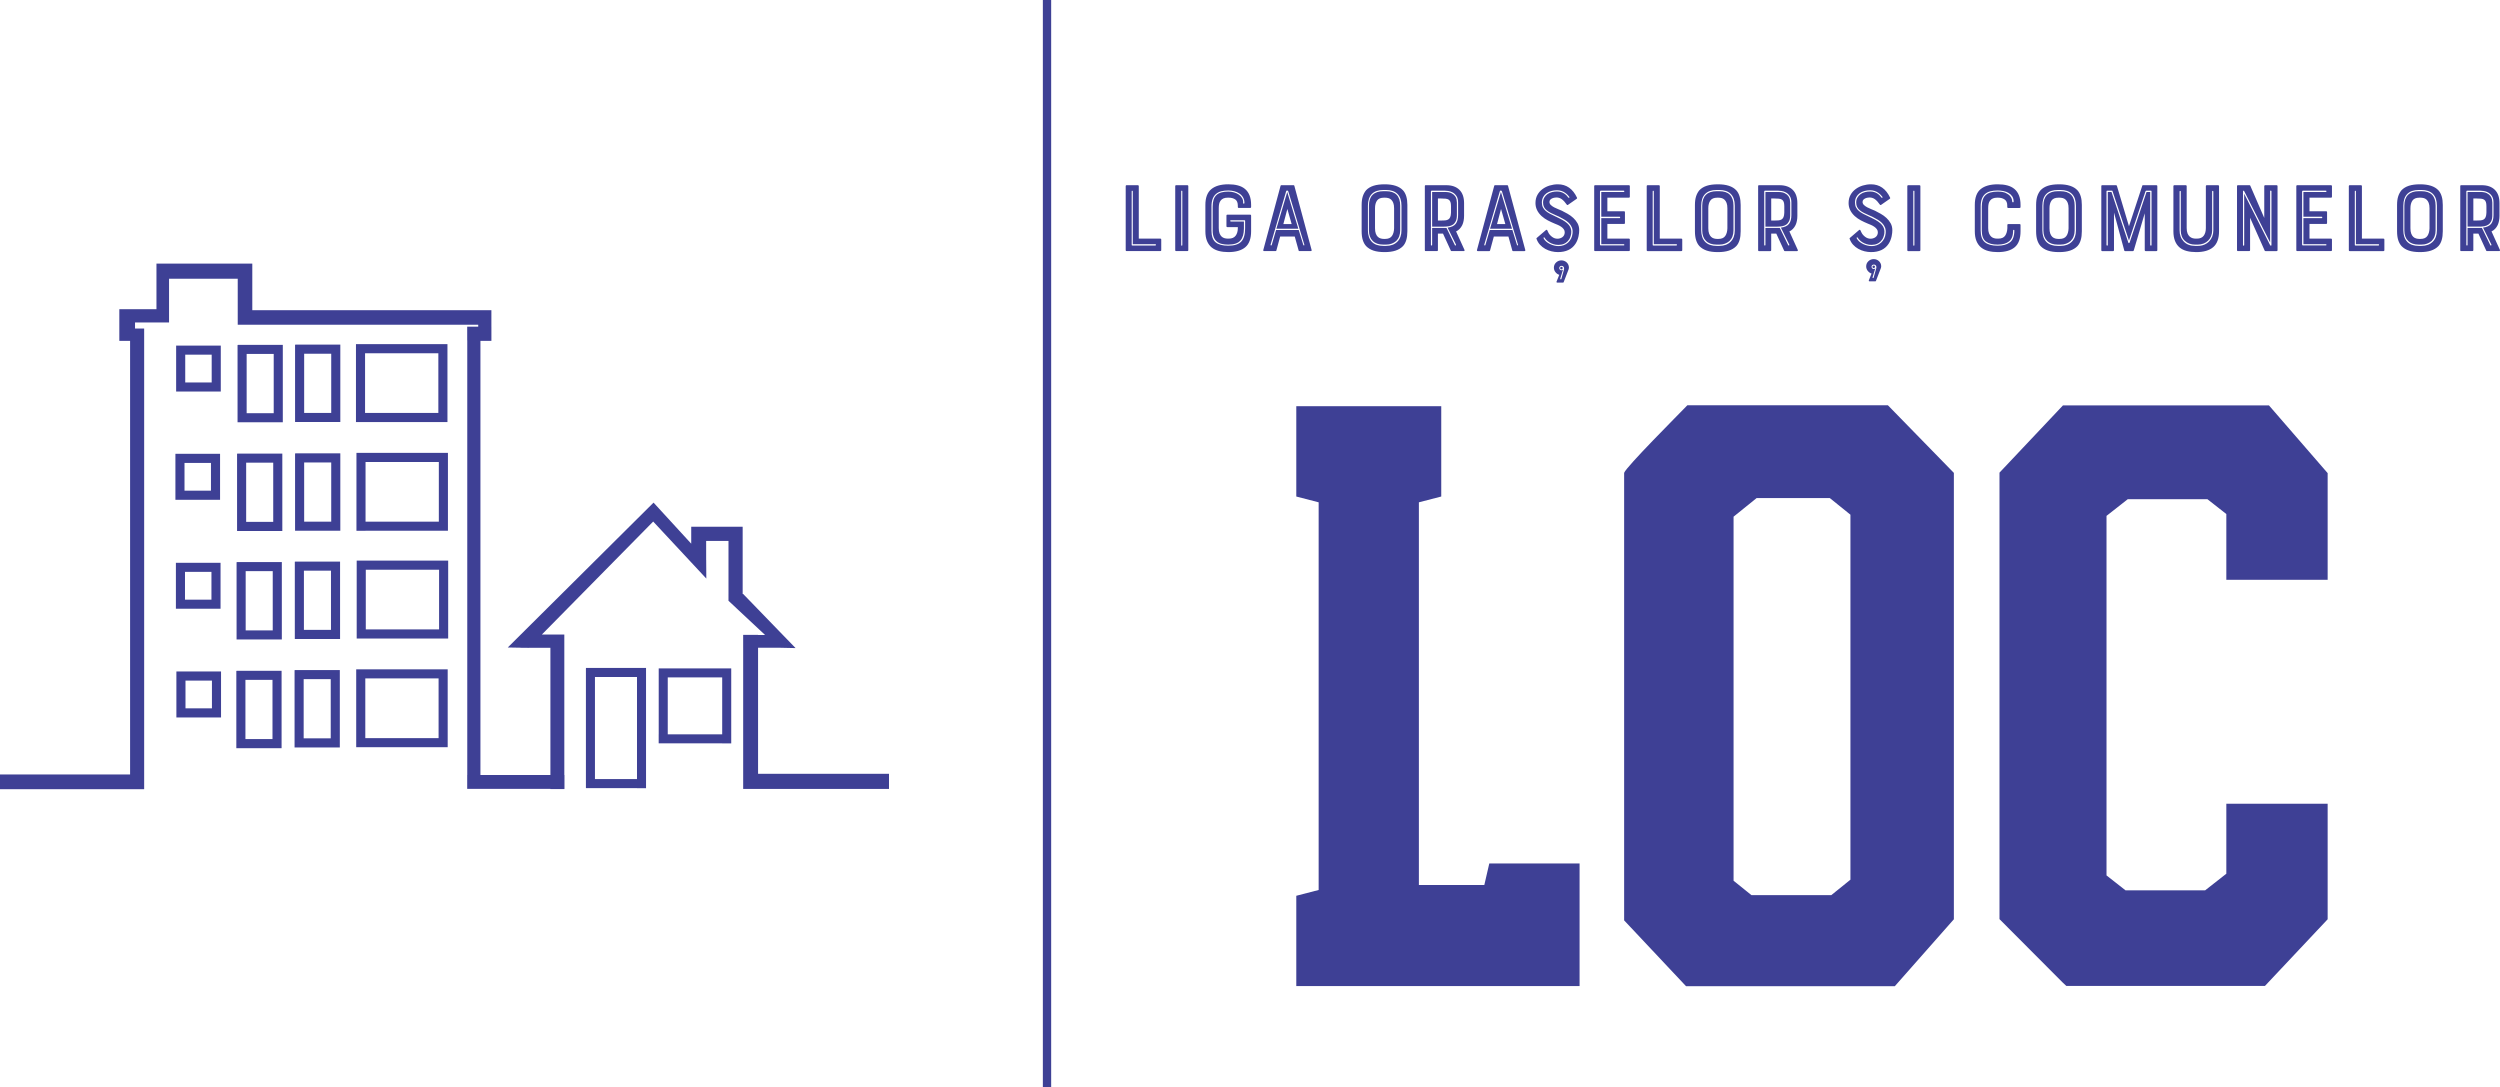 <?xml version="1.0" encoding="UTF-8"?>
<!DOCTYPE svg PUBLIC "-//W3C//DTD SVG 1.1//EN" "http://www.w3.org/Graphics/SVG/1.1/DTD/svg11.dtd">
<!-- Creator: CorelDRAW -->
<svg xmlns="http://www.w3.org/2000/svg" xml:space="preserve" width="415.146mm" height="180.544mm" version="1.1" style="shape-rendering:geometricPrecision; text-rendering:geometricPrecision; image-rendering:optimizeQuality; fill-rule:evenodd; clip-rule:evenodd"
viewBox="0 0 31371.75 13643.34"
 xmlns:xlink="http://www.w3.org/1999/xlink"
 xmlns:xodm="http://www.corel.com/coreldraw/odm/2003">
 <defs>
  <style type="text/css">
   <![CDATA[
    .fil1 {fill:#3E4095}
    .fil0 {fill:#3E4095;fill-rule:nonzero}
   ]]>
  </style>
 </defs>
 <g id="Слой_x0020_1">
  <g id="_2466998249584">
   <path class="fil0" d="M14278.93 2323.95c7.52,0 11.27,3.76 11.27,11.27l0 659.05 270.64 0c7.52,0 11.27,3.76 11.27,11.28l0 134.07c0,7.52 -3.76,11.27 -11.27,11.27l-424.75 0c-6.68,0 -10.02,-3.76 -10.02,-11.27l0 -804.4c0,-7.52 3.34,-11.27 10.02,-11.27l142.84 0zm-77.68 750.52c0,4.18 2.51,6.26 7.52,6.26l289.43 0c5.01,0 7.52,-2.71 7.52,-8.15 0,-5.43 -2.51,-8.15 -7.52,-8.15l-283.17 0 0 -664.06c0,-4.18 -2.3,-6.48 -6.89,-6.89 -4.59,-0.42 -6.89,1.88 -6.89,6.89l0 674.09zm556.31 76.43c-6.68,0 -10.02,-3.76 -10.02,-11.27l0 -804.4c0,-7.52 3.34,-11.27 10.02,-11.27l142.84 0c7.52,0 11.27,3.76 11.27,11.27l0 804.4c0,7.52 -3.76,11.27 -11.27,11.27l-142.84 0zm65.15 -76.43c0,5.85 2.3,8.77 6.89,8.77 4.59,0 6.89,-2.92 6.89,-8.77l0 -675.34c0,-4.18 -2.3,-6.26 -6.89,-6.26 -4.59,0 -6.89,2.09 -6.89,6.26l0 675.34zm578.87 -224.28c-7.52,0 -11.27,-3.76 -11.27,-11.27l0 -134.07c0,-7.51 3.76,-11.27 11.27,-11.27l286.93 0c7.51,0 11.27,3.76 11.27,11.27l0 196.72c0,92.71 -24.23,159.54 -72.67,200.47 -48.45,40.93 -119.45,61.39 -213,61.39 -43.44,0 -82.9,-4.59 -118.4,-13.78 -35.5,-9.19 -65.78,-24.02 -90.84,-44.48 -25.06,-20.46 -44.48,-47.4 -58.26,-80.81 -13.78,-33.42 -20.68,-74.34 -20.68,-122.79l0 -329.53c0,-91.04 24.64,-157.04 73.93,-197.97 49.28,-40.93 120.7,-61.4 214.25,-61.4 43.44,0 82.91,4.59 118.41,13.78 35.5,9.19 65.57,24.02 90.21,44.48 24.64,20.47 43.64,47.2 57.01,80.19 13.37,32.99 20.05,73.29 20.05,120.91l0 26.31c0,7.52 -3.76,11.27 -11.27,11.27l-144.09 0c-7.52,0 -11.27,-3.76 -11.27,-11.27l0 -16.28c0,-38.43 -10.86,-64.95 -32.58,-79.57 -21.72,-14.61 -48.45,-21.93 -80.19,-21.93l-15.03 0c-40.1,0 -69.33,12.11 -87.71,36.34 -9.19,11.69 -15.45,25.47 -18.79,41.34 -3.34,15.87 -5.01,34.25 -5.01,55.13l0 248.08c0,27.57 3.34,49.91 10.03,67.04 6.68,17.12 15.24,30.48 25.69,40.09 10.44,9.61 22.34,16.29 35.71,20.05 13.37,3.76 26.73,5.64 40.1,5.64l15.03 0c38.43,0 66.82,-12.11 85.2,-36.33 18.38,-24.23 27.57,-56.38 27.57,-96.48l0 -11.27 -131.56 0zm-199.22 42.6c0,69.33 17.12,118.41 51.37,147.22 34.25,28.82 87.29,43.23 159.13,43.23 75.18,0 129.26,-16.92 162.25,-50.75 32.99,-33.82 49.5,-89.16 49.5,-166.02l0 -93.97c0,-5.85 -1.67,-8.77 -5.02,-8.77l-174.16 0c-5.84,0 -8.35,2.71 -7.51,8.15 0.83,5.43 3.34,8.15 7.51,8.15l164.14 0 0 86.45c0,66.82 -14.61,117.36 -43.85,151.61 -29.24,34.25 -80.19,51.37 -152.86,51.37 -30.08,0 -57.22,-2.92 -81.45,-8.77 -24.22,-5.85 -44.68,-15.67 -61.39,-29.44 -16.71,-13.78 -29.65,-31.95 -38.84,-54.51 -9.19,-22.55 -13.78,-50.53 -13.78,-83.95l0 -301.96c0,-65.15 15.45,-112.56 46.36,-142.21 30.91,-29.65 80.61,-44.48 149.1,-44.48 25.06,0 49.28,3.34 72.67,10.03 23.39,6.68 43.85,16.28 61.4,28.81 17.54,12.53 31.11,27.57 40.72,45.11 9.61,17.54 13.58,37.17 11.9,58.89 0,5.01 2.3,7.93 6.89,8.77 4.59,0.83 7.73,-1.67 9.4,-7.52 0,-27.57 -5.85,-51.37 -17.54,-71.42 -11.7,-20.05 -26.94,-36.33 -45.73,-48.86 -18.79,-12.54 -40.31,-21.93 -64.53,-28.19 -24.23,-6.26 -49.29,-9.4 -75.18,-9.4 -31.75,0 -60.36,3.14 -85.83,9.4 -25.47,6.26 -47.62,17.12 -66.41,32.58 -18.79,15.45 -33.2,36.13 -43.22,62.02 -10.02,25.9 -15.04,58.05 -15.04,96.48l0 301.96zm867.04 -561.32c1.67,-5.02 4.59,-7.52 8.77,-7.52l155.37 0c4.17,0 7.1,2.5 8.77,7.52l216.77 805.65c1.67,9.19 -2.09,13.78 -11.28,13.78l-142.83 0c-5.02,0 -7.93,-2.51 -8.77,-7.52l-48.86 -175.42 -182.94 0 -47.62 175.42c-1.67,5.01 -4.59,7.52 -8.77,7.52l-144.09 0c-9.19,0 -12.94,-4.59 -11.27,-13.78l216.76 -805.65zm139.08 479.88l-53.88 -189.2 -50.12 189.2 104 0zm146.59 263.12c1.67,4.18 4.59,5.85 8.77,5.01 4.18,-0.83 5.43,-3.76 3.76,-8.77l-200.47 -666.57c-1.67,-8.35 -6.48,-12.73 -14.41,-13.16 -7.93,-0.42 -12.73,3.97 -14.4,13.16l-194.21 666.57c-1.67,4.18 -0.21,7.1 4.38,8.77 4.59,1.67 7.73,0.42 9.4,-3.76l55.13 -189.2 284.42 0 57.64 187.95zm-201.73 -665.32l139.08 461.09 -275.66 0 136.57 -461.09zm1221.63 -96.48c106.92,0 183.77,25.07 230.54,75.18 36.76,40.1 55.13,101.49 55.13,184.18l0 329.53c0,85.2 -18.38,147.43 -55.13,186.69 -24.22,25.06 -55.13,43.85 -92.71,56.38 -37.59,12.53 -83.53,18.79 -137.83,18.79 -55.97,0 -102.53,-6.26 -139.7,-18.79 -37.17,-12.53 -67.87,-31.32 -92.09,-56.38 -18.37,-20.05 -32.37,-45.32 -41.97,-75.8 -9.6,-30.49 -14.41,-67.45 -14.41,-110.89l0 -329.53c0,-42.6 4.81,-78.73 14.41,-108.38 9.6,-29.65 23.6,-55.34 41.97,-77.06 24.23,-25.06 55.13,-43.65 92.72,-55.75 37.59,-12.11 83.95,-18.17 139.08,-18.17zm119.03 300.72c0,-27.57 -3.34,-49.91 -10.03,-67.04 -6.68,-17.12 -15.45,-30.7 -26.31,-40.72 -10.85,-10.02 -22.97,-16.7 -36.33,-20.04 -13.36,-3.35 -26.73,-5.02 -40.1,-5.02l-15.03 0c-40.1,0 -68.71,11.9 -85.83,35.71 -17.12,23.8 -25.69,56.17 -25.69,97.1l0 250.59c0,27.56 3.34,50.12 10.03,67.66 6.68,17.54 15.24,31.12 25.69,40.72 10.44,9.6 22.34,16.28 35.71,20.05 13.37,3.76 26.73,5.64 40.1,5.64l15.03 0c40.1,0 68.71,-12.33 85.83,-36.96 17.12,-24.64 26.1,-57.02 26.94,-97.1l0 -250.59zm-328.28 278.15c0,29.24 3.97,55.97 11.9,80.19 7.93,24.22 20.68,45.52 38.21,63.9 33.42,33.41 81.44,50.12 144.09,50.12l32.58 0c59.31,0 106.5,-17.33 141.58,-52 35.08,-34.66 52.62,-82.07 52.62,-142.21l0 -310.73c0,-64.32 -16.5,-113.19 -49.49,-146.59 -32.99,-33.42 -81.24,-50.12 -144.71,-50.12l-32.58 0c-64.32,0 -112.77,16.71 -145.35,50.12 -32.58,33.41 -48.86,82.27 -48.86,146.59l0 310.73zm194.21 177.92c-58.47,0 -103.17,-15.45 -134.07,-46.36 -31.75,-31.75 -47.62,-75.6 -47.62,-131.56l0 -310.73c0,-60.14 15.45,-105.46 46.36,-135.95 30.91,-30.49 76.01,-45.73 135.32,-45.73l32.58 0c118.61,0 177.92,60.56 177.92,181.68l0 310.73c0,26.74 -4.18,51.37 -12.53,73.93 -8.35,22.55 -20.89,42.18 -37.59,58.89 -16.71,14.2 -35.71,25.26 -57.01,33.2 -21.3,7.93 -44.9,11.9 -70.79,11.9l-32.58 0zm989.84 -245.58c-18.38,37.59 -44.28,64.32 -77.68,80.19l105.24 231.8c1.67,4.18 1.67,7.73 0,10.66 -1.67,2.92 -4.59,4.38 -8.77,4.38l-154.11 0c-4.18,0 -7.1,-2.09 -8.77,-6.26l-97.73 -213 -63.9 0 0 207.99c0,7.52 -3.76,11.27 -11.27,11.27l-144.09 0c-5.84,0 -8.77,-3.76 -8.77,-11.27l0 -804.4c0,-7.52 2.92,-11.27 8.77,-11.27l260.62 0c70.16,0 124.88,19.21 164.13,57.64 39.26,38.42 58.89,94.38 58.89,167.9l0 157.87c0,21.72 -1.88,42.6 -5.64,62.65 -3.76,20.05 -9.4,38.01 -16.91,53.88zm-141.58 -236.81c0,-21.72 -2.3,-39.05 -6.89,-52 -4.59,-12.94 -11.9,-22.76 -21.93,-29.45 -10.02,-6.68 -23.18,-10.86 -39.47,-12.53 -16.28,-1.67 -36.13,-2.5 -59.52,-2.5l-36.33 0 0 276.9 36.33 0c20.05,0 37.8,-0.63 53.25,-1.88 15.45,-1.25 28.61,-5.01 39.47,-11.27 10.86,-6.26 19.21,-16.08 25.06,-29.45 5.85,-13.36 9.19,-32.15 10.03,-56.38l0 -81.44zm-236.82 273.14l180.43 0 105.25 216.77c1.67,3.34 4.81,4.38 9.4,3.13 4.59,-1.25 6.05,-4.81 4.38,-10.65l-105.25 -213c49.29,-6.68 83.53,-22.97 102.74,-48.87 19.22,-25.89 28.82,-62.23 28.82,-109.01l0 -156.61c0,-34.25 -6.69,-61.4 -20.05,-81.45 -13.37,-20.04 -29.24,-35.08 -47.62,-45.11 -18.38,-10.02 -36.54,-16.28 -54.5,-18.79 -17.96,-2.5 -31.95,-3.76 -41.98,-3.76l-169.14 0c-1.67,0 -3.35,0.84 -5.02,2.51 -1.67,1.67 -2.5,3.34 -2.5,5.01l0 674.09c0,4.18 2.5,6.26 7.52,6.26 5.01,0 7.51,-2.09 7.51,-6.26l0 -214.26zm310.74 -161.63c0,31.75 -4.59,57.22 -13.78,76.43 -9.19,19.22 -21.3,33.83 -36.33,43.86 -15.04,10.02 -32.16,16.7 -51.37,20.05 -19.21,3.34 -38.84,5.01 -58.89,5.01l-150.36 0 0 -434.78 161.63 0c33.42,0 60.14,5.02 80.19,15.04 20.05,10.03 35.08,21.93 45.11,35.71 10.02,13.78 16.5,28.4 19.42,43.85 2.92,15.45 4.38,28.19 4.38,38.21l0 156.61zm468.6 -367.11c1.67,-5.02 4.59,-7.52 8.77,-7.52l155.37 0c4.17,0 7.1,2.5 8.77,7.52l216.77 805.65c1.67,9.19 -2.09,13.78 -11.28,13.78l-142.83 0c-5.02,0 -7.93,-2.51 -8.77,-7.52l-48.86 -175.42 -182.94 0 -47.62 175.42c-1.67,5.01 -4.59,7.52 -8.77,7.52l-144.09 0c-9.19,0 -12.94,-4.59 -11.27,-13.78l216.76 -805.65zm139.08 479.88l-53.88 -189.2 -50.12 189.2 104 0zm146.59 263.12c1.67,4.18 4.59,5.85 8.77,5.01 4.18,-0.83 5.43,-3.76 3.76,-8.77l-200.47 -666.57c-1.67,-8.35 -6.48,-12.73 -14.41,-13.16 -7.93,-0.42 -12.73,3.97 -14.4,13.16l-194.21 666.57c-1.67,4.18 -0.21,7.1 4.38,8.77 4.59,1.67 7.73,0.42 9.4,-3.76l55.13 -189.2 284.42 0 57.64 187.95zm-201.73 -665.32l139.08 461.09 -275.66 0 136.57 -461.09zm1180.29 741.75c-6.68,0 -10.02,-3.76 -10.02,-11.27l0 -804.4c0,-7.52 3.34,-11.27 10.02,-11.27l426.01 0c7.52,0 11.27,3.76 11.27,11.27l0 134.07c0,7.52 -3.76,11.27 -11.27,11.27l-270.64 0 0 170.41 210.49 0c6.68,0 10.03,3.76 10.03,11.27l0 136.57c0,7.52 -3.35,11.27 -10.03,11.27l-210.49 0 0 184.18 270.64 0c7.52,0 11.27,3.76 11.27,11.28l0 134.07c0,7.52 -3.76,11.27 -11.27,11.27l-426.01 0zm62.65 -81.44c0,6.68 3.35,10.02 10.03,10.02l288.18 0c5.85,0 8.35,-2.5 7.52,-7.52 -0.84,-5.01 -3.34,-7.52 -7.52,-7.52l-281.91 0 0 -327.02 230.54 0c4.18,0 6.26,-2.92 6.26,-8.77 0,-5.85 -2.09,-8.77 -6.26,-8.77l-230.54 0 0 -310.74 281.91 0c4.18,0 6.68,-2.71 7.52,-8.14 0.83,-5.43 -1.67,-8.15 -7.52,-8.15l-288.18 0c-6.68,0 -10.03,3.34 -10.03,10.02l0 666.58zm739.24 -745.51c7.52,0 11.27,3.76 11.27,11.27l0 659.05 270.64 0c7.52,0 11.27,3.76 11.27,11.28l0 134.07c0,7.52 -3.76,11.27 -11.27,11.27l-424.75 0c-6.68,0 -10.02,-3.76 -10.02,-11.27l0 -804.4c0,-7.52 3.34,-11.27 10.02,-11.27l142.84 0zm-77.68 750.52c0,4.18 2.51,6.26 7.52,6.26l289.43 0c5.01,0 7.52,-2.71 7.52,-8.15 0,-5.43 -2.51,-8.15 -7.52,-8.15l-283.17 0 0 -664.06c0,-4.18 -2.3,-6.48 -6.89,-6.89 -4.59,-0.42 -6.89,1.88 -6.89,6.89l0 674.09zm818.18 -761.8c106.92,0 183.77,25.07 230.54,75.18 36.76,40.1 55.13,101.49 55.13,184.18l0 329.53c0,85.2 -18.38,147.43 -55.13,186.69 -24.22,25.06 -55.13,43.85 -92.71,56.38 -37.59,12.53 -83.53,18.79 -137.83,18.79 -55.97,0 -102.53,-6.26 -139.7,-18.79 -37.17,-12.53 -67.87,-31.32 -92.09,-56.38 -18.37,-20.05 -32.37,-45.32 -41.97,-75.8 -9.6,-30.49 -14.41,-67.45 -14.41,-110.89l0 -329.53c0,-42.6 4.81,-78.73 14.41,-108.38 9.6,-29.65 23.6,-55.34 41.97,-77.06 24.23,-25.06 55.13,-43.65 92.72,-55.75 37.59,-12.11 83.95,-18.17 139.08,-18.17zm119.03 300.72c0,-27.57 -3.34,-49.91 -10.03,-67.04 -6.68,-17.12 -15.45,-30.7 -26.31,-40.72 -10.85,-10.02 -22.97,-16.7 -36.33,-20.04 -13.36,-3.35 -26.73,-5.02 -40.1,-5.02l-15.03 0c-40.1,0 -68.71,11.9 -85.83,35.71 -17.12,23.8 -25.69,56.17 -25.69,97.1l0 250.59c0,27.56 3.34,50.12 10.03,67.66 6.68,17.54 15.24,31.12 25.69,40.72 10.44,9.6 22.34,16.28 35.71,20.05 13.37,3.76 26.73,5.64 40.1,5.64l15.03 0c40.1,0 68.71,-12.33 85.83,-36.96 17.12,-24.64 26.1,-57.02 26.94,-97.1l0 -250.59zm-328.28 278.15c0,29.24 3.97,55.97 11.9,80.19 7.93,24.22 20.68,45.52 38.21,63.9 33.42,33.41 81.44,50.12 144.09,50.12l32.58 0c59.31,0 106.5,-17.33 141.58,-52 35.08,-34.66 52.62,-82.07 52.62,-142.21l0 -310.73c0,-64.32 -16.5,-113.19 -49.49,-146.59 -32.99,-33.42 -81.24,-50.12 -144.71,-50.12l-32.58 0c-64.32,0 -112.77,16.71 -145.35,50.12 -32.58,33.41 -48.86,82.27 -48.86,146.59l0 310.73zm194.21 177.92c-58.47,0 -103.17,-15.45 -134.07,-46.36 -31.75,-31.75 -47.62,-75.6 -47.62,-131.56l0 -310.73c0,-60.14 15.45,-105.46 46.36,-135.95 30.91,-30.49 76.01,-45.73 135.32,-45.73l32.58 0c118.61,0 177.92,60.56 177.92,181.68l0 310.73c0,26.74 -4.18,51.37 -12.53,73.93 -8.35,22.55 -20.89,42.18 -37.59,58.89 -16.71,14.2 -35.71,25.26 -57.01,33.2 -21.3,7.93 -44.9,11.9 -70.79,11.9l-32.58 0zm989.84 -245.58c-18.38,37.59 -44.28,64.32 -77.68,80.19l105.24 231.8c1.67,4.18 1.67,7.73 0,10.66 -1.67,2.92 -4.59,4.38 -8.77,4.38l-154.11 0c-4.18,0 -7.1,-2.09 -8.77,-6.26l-97.73 -213 -63.9 0 0 207.99c0,7.52 -3.76,11.27 -11.27,11.27l-144.09 0c-5.84,0 -8.77,-3.76 -8.77,-11.27l0 -804.4c0,-7.52 2.92,-11.27 8.77,-11.27l260.62 0c70.16,0 124.88,19.21 164.13,57.64 39.26,38.42 58.89,94.38 58.89,167.9l0 157.87c0,21.72 -1.88,42.6 -5.64,62.65 -3.76,20.05 -9.4,38.01 -16.91,53.88zm-141.58 -236.81c0,-21.72 -2.3,-39.05 -6.89,-52 -4.59,-12.94 -11.9,-22.76 -21.93,-29.45 -10.02,-6.68 -23.18,-10.86 -39.47,-12.53 -16.28,-1.67 -36.13,-2.5 -59.52,-2.5l-36.33 0 0 276.9 36.33 0c20.05,0 37.8,-0.63 53.25,-1.88 15.45,-1.25 28.61,-5.01 39.47,-11.27 10.86,-6.26 19.21,-16.08 25.06,-29.45 5.85,-13.36 9.19,-32.15 10.03,-56.38l0 -81.44zm-236.82 273.14l180.43 0 105.25 216.77c1.67,3.34 4.81,4.38 9.4,3.13 4.59,-1.25 6.05,-4.81 4.38,-10.65l-105.25 -213c49.29,-6.68 83.53,-22.97 102.74,-48.87 19.22,-25.89 28.82,-62.23 28.82,-109.01l0 -156.61c0,-34.25 -6.69,-61.4 -20.05,-81.45 -13.37,-20.04 -29.24,-35.08 -47.62,-45.11 -18.38,-10.02 -36.54,-16.28 -54.5,-18.79 -17.96,-2.5 -31.95,-3.76 -41.98,-3.76l-169.14 0c-1.67,0 -3.35,0.84 -5.02,2.51 -1.67,1.67 -2.5,3.34 -2.5,5.01l0 674.09c0,4.18 2.5,6.26 7.52,6.26 5.01,0 7.51,-2.09 7.51,-6.26l0 -214.26zm310.74 -161.63c0,31.75 -4.59,57.22 -13.78,76.43 -9.19,19.22 -21.3,33.83 -36.33,43.86 -15.04,10.02 -32.16,16.7 -51.37,20.05 -19.21,3.34 -38.84,5.01 -58.89,5.01l-150.36 0 0 -434.78 161.63 0c33.42,0 60.14,5.02 80.19,15.04 20.05,10.03 35.08,21.93 45.11,35.71 10.02,13.78 16.5,28.4 19.42,43.85 2.92,15.45 4.38,28.19 4.38,38.21l0 156.61zm1479.74 452.32c-6.68,0 -10.02,-3.76 -10.02,-11.27l0 -804.4c0,-7.52 3.34,-11.27 10.02,-11.27l142.84 0c7.52,0 11.27,3.76 11.27,11.27l0 804.4c0,7.52 -3.76,11.27 -11.27,11.27l-142.84 0zm65.15 -76.43c0,5.85 2.3,8.77 6.89,8.77 4.59,0 6.89,-2.92 6.89,-8.77l0 -675.34c0,-4.18 -2.3,-6.26 -6.89,-6.26 -4.59,0 -6.89,2.09 -6.89,6.26l0 675.34zm1180.29 -251.85c0,-7.52 3.76,-11.27 11.27,-11.27l142.84 0c7.51,0 11.27,3.76 11.27,11.27l0 78.94c0,92.71 -24.23,159.54 -72.67,200.47 -48.45,40.93 -119.45,61.39 -213,61.39 -43.44,0 -82.9,-4.59 -118.4,-13.78 -35.5,-9.19 -65.78,-24.02 -90.84,-44.48 -25.06,-20.46 -44.48,-47.4 -58.26,-80.81 -13.78,-33.42 -20.68,-74.34 -20.68,-122.79l0 -329.53c0,-92.71 24.64,-159.12 73.93,-199.22 49.28,-40.1 120.7,-60.14 214.25,-60.14 44.28,0 83.95,4.59 119.03,13.78 35.08,9.19 64.94,24.02 89.59,44.48 24.64,20.47 43.64,47.2 57.01,80.19 13.37,32.99 20.05,73.29 20.05,120.91l0 26.31c0,7.52 -3.76,11.27 -11.27,11.27l-144.09 0c-7.52,0 -11.27,-3.76 -11.27,-11.27l0 -20.05c0,-35.08 -11.07,-60.14 -33.2,-75.18 -22.13,-15.04 -48.66,-22.56 -79.57,-22.56l-15.03 0c-40.1,0 -69.33,12.11 -87.71,36.34 -9.19,11.69 -15.45,25.47 -18.79,41.34 -3.34,15.87 -5.01,34.25 -5.01,55.13l0 248.08c0,27.57 3.55,49.91 10.65,67.04 7.1,17.12 15.88,30.48 26.31,40.09 10.44,9.61 22.35,16.29 35.71,20.05 13.36,3.76 26.31,5.64 38.84,5.64l15.03 0c40.1,0 68.71,-12.11 85.83,-36.33 17.12,-24.23 26.52,-56.38 28.19,-96.48l0 -38.84zm-122.79 -432.27c-33.42,0 -63.27,3.35 -89.59,10.03 -26.31,6.68 -48.45,17.75 -66.41,33.2 -17.96,15.45 -31.74,35.92 -41.35,61.39 -9.6,25.47 -14.4,57.42 -14.4,95.85l0 301.96c0,69.33 17.75,118.41 53.25,147.22 35.5,28.82 88.34,43.23 158.5,43.23 65.99,0 117.57,-14 154.74,-41.98 37.17,-27.98 55.75,-77.89 55.75,-149.73 0,-5.01 -2.51,-7.51 -7.52,-7.51 -5.01,0 -7.52,2.5 -7.52,7.51 0,63.48 -16.7,109.01 -50.12,136.57 -33.41,27.57 -81.86,41.35 -145.34,41.35 -61.81,0 -110.26,-12.74 -145.35,-38.21 -35.08,-25.48 -52.62,-71.63 -52.62,-138.46l0 -301.96c0,-65.15 15.87,-112.56 47.61,-142.21 31.75,-29.65 81.86,-44.48 150.36,-44.48 44.27,0 78.73,5.85 103.37,17.54 24.64,11.7 43.01,25.07 55.13,40.1 12.11,15.04 19.42,29.24 21.93,42.61 2.5,13.36 3.76,21.72 3.76,25.06 0,5.84 2.92,8.98 8.77,9.39 5.84,0.42 8.77,-2.71 8.77,-9.39 0,-25.9 -6.05,-47.83 -18.17,-65.78 -12.11,-17.96 -27.77,-32.37 -46.99,-43.22 -19.21,-10.86 -40.72,-18.59 -64.52,-23.18 -23.81,-4.59 -47.83,-6.89 -72.05,-6.89zm771.81 -77.68c106.92,0 183.77,25.07 230.54,75.18 36.76,40.1 55.13,101.49 55.13,184.18l0 329.53c0,85.2 -18.38,147.43 -55.13,186.69 -24.22,25.06 -55.13,43.85 -92.71,56.38 -37.59,12.53 -83.53,18.79 -137.83,18.79 -55.97,0 -102.53,-6.26 -139.7,-18.79 -37.17,-12.53 -67.87,-31.32 -92.09,-56.38 -18.37,-20.05 -32.37,-45.32 -41.97,-75.8 -9.6,-30.49 -14.41,-67.45 -14.41,-110.89l0 -329.53c0,-42.6 4.81,-78.73 14.41,-108.38 9.6,-29.65 23.6,-55.34 41.97,-77.06 24.23,-25.06 55.13,-43.65 92.72,-55.75 37.59,-12.11 83.95,-18.17 139.08,-18.17zm119.03 300.72c0,-27.57 -3.34,-49.91 -10.03,-67.04 -6.68,-17.12 -15.45,-30.7 -26.31,-40.72 -10.85,-10.02 -22.97,-16.7 -36.33,-20.04 -13.36,-3.35 -26.73,-5.02 -40.1,-5.02l-15.03 0c-40.1,0 -68.71,11.9 -85.83,35.71 -17.12,23.8 -25.69,56.17 -25.69,97.1l0 250.59c0,27.56 3.34,50.12 10.03,67.66 6.68,17.54 15.24,31.12 25.69,40.72 10.44,9.6 22.34,16.28 35.71,20.05 13.37,3.76 26.73,5.64 40.1,5.64l15.03 0c40.1,0 68.71,-12.33 85.83,-36.96 17.12,-24.64 26.1,-57.02 26.94,-97.1l0 -250.59zm-328.28 278.15c0,29.24 3.97,55.97 11.9,80.19 7.93,24.22 20.68,45.52 38.21,63.9 33.42,33.41 81.44,50.12 144.09,50.12l32.58 0c59.31,0 106.5,-17.33 141.58,-52 35.08,-34.66 52.62,-82.07 52.62,-142.21l0 -310.73c0,-64.32 -16.5,-113.19 -49.49,-146.59 -32.99,-33.42 -81.24,-50.12 -144.71,-50.12l-32.58 0c-64.32,0 -112.77,16.71 -145.35,50.12 -32.58,33.41 -48.86,82.27 -48.86,146.59l0 310.73zm194.21 177.92c-58.47,0 -103.17,-15.45 -134.07,-46.36 -31.75,-31.75 -47.62,-75.6 -47.62,-131.56l0 -310.73c0,-60.14 15.45,-105.46 46.36,-135.95 30.91,-30.49 76.01,-45.73 135.32,-45.73l32.58 0c118.61,0 177.92,60.56 177.92,181.68l0 310.73c0,26.74 -4.18,51.37 -12.53,73.93 -8.35,22.55 -20.89,42.18 -37.59,58.89 -16.71,14.2 -35.71,25.26 -57.01,33.2 -21.3,7.93 -44.9,11.9 -70.79,11.9l-32.58 0zm1236.66 -745.51c7.52,0 11.27,3.76 11.27,11.27l0 804.4c0,7.52 -3.76,11.27 -11.27,11.27l-136.57 0c-1.67,0 -3.76,-1.04 -6.26,-3.14 -2.5,-2.09 -3.76,-4.8 -3.76,-8.14l0 -463.59 -137.83 467.35c-2.5,5.01 -5.84,7.52 -10.02,7.52l-98.99 0c-5.84,0 -9.19,-2.51 -10.02,-7.52l-129.06 -476.12 0 472.37c0,7.52 -3.76,11.27 -11.27,11.27l-139.08 0c-5.84,0 -8.77,-3.76 -8.77,-11.27l0 -804.4c0,-7.52 2.92,-11.27 8.77,-11.27l175.42 0c5.85,0 9.6,2.5 11.27,7.52l151.61 507.45 166.64 -507.45c0,-5.02 2.92,-7.52 8.77,-7.52l169.15 0zm-77.68 750.52c0,4.18 2.71,6.68 8.15,7.52 5.43,0.83 8.15,-1.67 8.15,-7.52l0 -675.34c0,-4.18 -2.51,-6.26 -7.52,-6.26l-58.89 0c-2.51,0 -4.18,0.63 -5.01,1.88 -0.84,1.25 -2.09,2.71 -3.76,4.38l-207.99 620.21 -206.74 -621.46c0,-3.34 -2.09,-5.01 -6.26,-5.01l-61.4 0c-5.01,0 -7.51,2.51 -7.51,7.52l0 674.09c0,4.18 2.71,6.68 8.14,7.52 5.43,0.83 8.15,-1.67 8.15,-7.52l0 -665.32 46.36 0 211.75 636.5c2.51,4.18 4.81,6.06 6.89,5.64 2.09,-0.42 4.8,-2.3 8.15,-5.64l213 -636.5 46.36 0 0 665.32zm697.9 -739.24c0,-7.52 3.76,-11.27 11.27,-11.27l142.84 0c7.52,0 11.27,3.76 11.27,11.27l0 566.34c0,91.04 -24.23,157.45 -72.67,199.22 -48.45,41.77 -119.45,62.65 -213,62.65 -44.27,0 -84.15,-4.59 -119.65,-13.78 -35.5,-9.19 -65.57,-24.22 -90.21,-45.11 -24.64,-20.88 -43.64,-48.03 -57.01,-81.44 -13.37,-33.42 -20.05,-73.93 -20.05,-121.54l0 -566.34c0,-7.52 3.76,-11.27 11.27,-11.27l144.09 0c7.52,0 11.27,3.76 11.27,11.27l0 526.24c0,27.57 3.55,49.91 10.65,67.04 7.1,17.12 16.08,30.48 26.94,40.09 10.86,9.61 22.97,16.29 36.34,20.05 13.36,3.76 26.31,5.64 38.84,5.64l15.03 0c39.26,0 67.87,-12.11 85.83,-36.33 17.95,-24.23 26.94,-56.38 26.94,-96.48l0 -526.24zm-329.53 556.31c0,56.8 17.54,103.37 52.63,139.71 35.08,36.33 82.69,54.5 142.84,54.5l31.32 0c30.07,0 57.21,-5.01 81.44,-15.04 24.23,-10.02 44.89,-23.8 62.02,-41.34 17.12,-17.54 30.28,-38.01 39.47,-61.4 9.19,-23.39 13.78,-48.86 13.78,-76.43l0 -487.4c0,-5.85 -2.51,-8.98 -7.52,-9.39 -5.01,-0.42 -7.52,2.71 -7.52,9.39l0 487.4c0,25.9 -4.38,49.7 -13.16,71.42 -8.77,21.72 -21.09,40.51 -36.96,56.38 -15.87,15.88 -35.08,28.19 -57.64,36.97 -22.55,8.77 -47.19,13.16 -73.92,13.16l-31.32 0c-52.63,0 -95.86,-15.88 -129.68,-47.62 -33.83,-31.74 -50.74,-75.18 -50.74,-130.31l0 -487.4c0,-5.85 -2.51,-8.77 -7.52,-8.77 -5.01,0 -7.52,2.92 -7.52,8.77l0 487.4zm1062.5 -556.31c0,-7.52 3.76,-11.27 11.28,-11.27l144.09 0c7.52,0 11.28,3.76 11.28,11.27l0 804.4c0,7.52 -3.76,11.27 -11.28,11.27l-139.08 0c-5.85,0 -9.6,-2.09 -11.27,-6.26l-182.94 -412.22 0 407.21c0,7.52 -3.76,11.27 -11.27,11.27l-142.84 0c-6.68,0 -10.02,-3.76 -10.02,-11.27l0 -804.4c0,-7.52 3.34,-11.27 10.02,-11.27l147.85 0c3.34,0 6.26,2.09 8.77,6.26l175.41 404.7 0 -399.69zm90.21 63.9c0,-4.18 -2.71,-6.68 -8.14,-7.52 -5.43,-0.83 -8.15,1.67 -8.15,7.52l0 644.02 -327.02 -646.53c-1.67,-2.5 -4.38,-3.76 -8.15,-3.76 -3.76,0 -5.64,2.09 -5.64,6.26l0 675.34c0,5.85 2.51,8.77 7.52,8.77 5.01,0 7.52,-2.92 7.52,-8.77l0 -642.77 325.77 645.28c2.51,4.17 5.85,6.05 10.02,5.64 4.18,-0.42 6.26,-2.72 6.26,-6.89l0 -676.6zm322.01 751.77c-6.68,0 -10.02,-3.76 -10.02,-11.27l0 -804.4c0,-7.52 3.34,-11.27 10.02,-11.27l426.01 0c7.52,0 11.27,3.76 11.27,11.27l0 134.07c0,7.52 -3.76,11.27 -11.27,11.27l-270.64 0 0 170.41 210.49 0c6.68,0 10.03,3.76 10.03,11.27l0 136.57c0,7.52 -3.35,11.27 -10.03,11.27l-210.49 0 0 184.18 270.64 0c7.52,0 11.27,3.76 11.27,11.28l0 134.07c0,7.52 -3.76,11.27 -11.27,11.27l-426.01 0zm62.65 -81.44c0,6.68 3.35,10.02 10.03,10.02l288.18 0c5.85,0 8.35,-2.5 7.52,-7.52 -0.84,-5.01 -3.34,-7.52 -7.52,-7.52l-281.91 0 0 -327.02 230.54 0c4.18,0 6.26,-2.92 6.26,-8.77 0,-5.85 -2.09,-8.77 -6.26,-8.77l-230.54 0 0 -310.74 281.91 0c4.18,0 6.68,-2.71 7.52,-8.14 0.83,-5.43 -1.67,-8.15 -7.52,-8.15l-288.18 0c-6.68,0 -10.03,3.34 -10.03,10.02l0 666.58zm739.24 -745.51c7.52,0 11.27,3.76 11.27,11.27l0 659.05 270.64 0c7.52,0 11.27,3.76 11.27,11.28l0 134.07c0,7.52 -3.76,11.27 -11.27,11.27l-424.75 0c-6.68,0 -10.02,-3.76 -10.02,-11.27l0 -804.4c0,-7.52 3.34,-11.27 10.02,-11.27l142.84 0zm-77.68 750.52c0,4.18 2.51,6.26 7.52,6.26l289.43 0c5.01,0 7.52,-2.71 7.52,-8.15 0,-5.43 -2.51,-8.15 -7.52,-8.15l-283.17 0 0 -664.06c0,-4.18 -2.3,-6.48 -6.89,-6.89 -4.59,-0.42 -6.89,1.88 -6.89,6.89l0 674.09z"/>
   <path class="fil0" d="M30368.13 2312.67c106.92,0 183.77,25.07 230.54,75.18 36.76,40.1 55.13,101.49 55.13,184.18l0 329.53c0,85.2 -18.38,147.43 -55.13,186.69 -24.22,25.06 -55.13,43.85 -92.71,56.38 -37.59,12.53 -83.53,18.79 -137.83,18.79 -55.97,0 -102.53,-6.26 -139.7,-18.79 -37.17,-12.53 -67.87,-31.32 -92.09,-56.38 -18.37,-20.05 -32.37,-45.32 -41.97,-75.8 -9.6,-30.49 -14.41,-67.45 -14.41,-110.89l0 -329.53c0,-42.6 4.81,-78.73 14.41,-108.38 9.6,-29.65 23.6,-55.34 41.97,-77.06 24.23,-25.06 55.13,-43.65 92.72,-55.75 37.59,-12.11 83.95,-18.17 139.08,-18.17zm119.03 300.72c0,-27.57 -3.34,-49.91 -10.03,-67.04 -6.68,-17.12 -15.45,-30.7 -26.31,-40.72 -10.85,-10.02 -22.97,-16.7 -36.33,-20.04 -13.36,-3.35 -26.73,-5.02 -40.1,-5.02l-15.03 0c-40.1,0 -68.71,11.9 -85.83,35.71 -17.12,23.8 -25.69,56.17 -25.69,97.1l0 250.59c0,27.56 3.34,50.12 10.03,67.66 6.68,17.54 15.24,31.12 25.69,40.72 10.44,9.6 22.34,16.28 35.71,20.05 13.37,3.76 26.73,5.64 40.1,5.64l15.03 0c40.1,0 68.71,-12.33 85.83,-36.96 17.12,-24.64 26.1,-57.02 26.94,-97.1l0 -250.59zm-328.28 278.15c0,29.24 3.97,55.97 11.9,80.19 7.93,24.22 20.68,45.52 38.21,63.9 33.42,33.41 81.44,50.12 144.09,50.12l32.58 0c59.31,0 106.5,-17.33 141.58,-52 35.08,-34.66 52.62,-82.07 52.62,-142.21l0 -310.73c0,-64.32 -16.5,-113.19 -49.49,-146.59 -32.99,-33.42 -81.24,-50.12 -144.71,-50.12l-32.58 0c-64.32,0 -112.77,16.71 -145.35,50.12 -32.58,33.41 -48.86,82.27 -48.86,146.59l0 310.73zm194.21 177.92c-58.47,0 -103.17,-15.45 -134.07,-46.36 -31.75,-31.75 -47.62,-75.6 -47.62,-131.56l0 -310.73c0,-60.14 15.45,-105.46 46.36,-135.95 30.91,-30.49 76.01,-45.73 135.32,-45.73l32.58 0c118.61,0 177.92,60.56 177.92,181.68l0 310.73c0,26.74 -4.18,51.37 -12.53,73.93 -8.35,22.55 -20.89,42.18 -37.59,58.89 -16.71,14.2 -35.71,25.26 -57.01,33.2 -21.3,7.93 -44.9,11.9 -70.79,11.9l-32.58 0zm989.84 -245.58c-18.38,37.59 -44.28,64.32 -77.68,80.19l105.24 231.8c1.67,4.18 1.67,7.73 0,10.66 -1.67,2.92 -4.59,4.38 -8.77,4.38l-154.11 0c-4.18,0 -7.1,-2.09 -8.77,-6.26l-97.73 -213 -63.9 0 0 207.99c0,7.52 -3.76,11.27 -11.27,11.27l-144.09 0c-5.84,0 -8.77,-3.76 -8.77,-11.27l0 -804.4c0,-7.52 2.92,-11.27 8.77,-11.27l260.62 0c70.16,0 124.88,19.21 164.13,57.64 39.26,38.42 58.89,94.38 58.89,167.9l0 157.87c0,21.72 -1.88,42.6 -5.64,62.65 -3.76,20.05 -9.4,38.01 -16.91,53.88zm-141.58 -236.81c0,-21.72 -2.3,-39.05 -6.89,-52 -4.59,-12.94 -11.9,-22.76 -21.93,-29.45 -10.02,-6.68 -23.18,-10.86 -39.47,-12.53 -16.28,-1.67 -36.13,-2.5 -59.52,-2.5l-36.33 0 0 276.9 36.33 0c20.05,0 37.8,-0.63 53.25,-1.88 15.45,-1.25 28.61,-5.01 39.47,-11.27 10.86,-6.26 19.21,-16.08 25.06,-29.45 5.85,-13.36 9.19,-32.15 10.03,-56.38l0 -81.44zm-236.82 273.14l180.43 0 105.25 216.77c1.67,3.34 4.81,4.38 9.4,3.13 4.59,-1.25 6.05,-4.81 4.38,-10.65l-105.25 -213c49.29,-6.68 83.53,-22.97 102.74,-48.87 19.22,-25.89 28.82,-62.23 28.82,-109.01l0 -156.61c0,-34.25 -6.69,-61.4 -20.05,-81.45 -13.37,-20.04 -29.24,-35.08 -47.62,-45.11 -18.38,-10.02 -36.54,-16.28 -54.5,-18.79 -17.96,-2.5 -31.95,-3.76 -41.98,-3.76l-169.14 0c-1.67,0 -3.35,0.84 -5.02,2.51 -1.67,1.67 -2.5,3.34 -2.5,5.01l0 674.09c0,4.18 2.5,6.26 7.52,6.26 5.01,0 7.51,-2.09 7.51,-6.26l0 -214.26zm310.74 -161.63c0,31.75 -4.59,57.22 -13.78,76.43 -9.19,19.22 -21.3,33.83 -36.33,43.86 -15.04,10.02 -32.16,16.7 -51.37,20.05 -19.21,3.34 -38.84,5.01 -58.89,5.01l-150.36 0 0 -434.78 161.63 0c33.42,0 60.14,5.02 80.19,15.04 20.05,10.03 35.08,21.93 45.11,35.71 10.02,13.78 16.5,28.4 19.42,43.85 2.92,15.45 4.38,28.19 4.38,38.21l0 156.61zm-11677.53 -55.13c23.39,11.69 48.03,24.85 73.92,39.47 25.9,14.61 49.7,31.95 71.42,52 21.72,20.05 39.47,42.6 53.25,67.66 13.78,25.06 20.68,53.88 20.68,86.46 0,9.19 -0.63,20.46 -1.88,33.82 -1.25,13.37 -3.55,27.78 -6.89,43.23 -3.34,15.45 -8.15,31.32 -14.41,47.61 -6.26,16.29 -14.4,31.95 -24.43,46.99 -45.94,68.49 -119.03,102.74 -219.27,102.74 -26.73,0 -53.87,-3.34 -81.44,-10.02 -27.57,-6.69 -53.67,-16.92 -78.31,-30.7 -24.64,-13.78 -46.57,-31.11 -65.78,-52 -19.21,-20.88 -33.82,-45.94 -43.85,-75.18 -1.67,-4.18 -0.42,-7.52 3.76,-10.02l115.27 -98.99c6.68,-5.01 12.11,-4.18 16.28,2.51 1.67,3.34 3.55,7.31 5.64,11.9 2.09,4.59 4.81,10.23 8.15,16.91 9.19,19.22 24.22,36.97 45.11,53.25 20.88,16.28 43.85,24.43 68.91,24.43 10.03,0 20.26,-1.46 30.7,-4.38 10.44,-2.92 20.26,-7.52 29.45,-13.78 9.19,-6.26 16.71,-14.61 22.55,-25.06 5.85,-10.44 8.77,-23.18 8.77,-38.21 0,-14.2 -4.38,-27.15 -13.16,-38.84 -8.77,-11.7 -19.63,-21.93 -32.58,-30.7 -12.94,-8.77 -26.73,-16.29 -41.35,-22.56 -14.61,-6.26 -28.19,-11.9 -40.72,-16.91 -28.4,-11.7 -56.59,-24.85 -84.58,-39.47 -27.98,-14.61 -54.08,-32.79 -78.31,-54.51 -50.96,-47.61 -76.43,-101.9 -76.43,-162.88 0,-39.26 8.15,-73.51 24.43,-102.74 16.29,-29.24 37.8,-53.67 64.53,-73.3 26.73,-19.63 56.8,-34.45 90.21,-44.48 33.42,-10.02 67.24,-15.04 101.49,-15.04 107.76,0 187.95,55.97 240.57,167.9 2.51,5.85 1.25,10.44 -3.76,13.78l-111.52 77.68c-4.18,2.51 -8.35,1.25 -12.53,-3.76 -21.72,-30.91 -42.61,-53.67 -62.65,-68.29 -20.05,-14.61 -42.61,-21.92 -67.66,-21.92 -6.68,0 -15.04,0.83 -25.06,2.5 -10.02,1.67 -19.63,4.59 -28.81,8.77 -9.19,4.18 -17.12,9.82 -23.81,16.91 -6.68,7.1 -10.02,16.5 -10.02,28.19 0,14.2 5.64,26.73 16.91,37.59 11.27,10.86 25.06,20.68 41.35,29.45 16.28,8.77 33.2,16.5 50.74,23.18 17.54,6.68 32.58,12.94 45.11,18.79zm-228.04 345.81c7.52,15.87 18.38,29.86 32.58,41.98 14.2,12.11 29.86,22.34 46.99,30.7 17.12,8.35 35.08,14.83 53.88,19.42 18.79,4.59 36.96,6.89 54.5,6.89 22.56,0 44.06,-3.76 64.53,-11.27 20.46,-7.52 38.43,-18.17 53.88,-31.96 15.45,-13.78 28.19,-30.27 38.21,-49.49 10.02,-19.21 16.28,-40.93 18.79,-65.15 3.34,-29.23 0.63,-54.5 -8.15,-75.8 -8.77,-21.3 -21.3,-40.1 -37.59,-56.38 -16.29,-16.29 -35.29,-30.7 -57.01,-43.22 -21.72,-12.53 -43.85,-24.64 -66.41,-36.34l-40.1 -17.54c-23.39,-10.02 -44.89,-20.05 -64.53,-30.07 -19.63,-10.03 -36.54,-20.89 -50.74,-32.58 -14.2,-11.7 -25.26,-25.27 -33.2,-40.72 -7.93,-15.45 -11.9,-34.04 -11.9,-55.75 0,-23.39 5.01,-43.85 15.04,-61.4 10.02,-17.54 23.18,-32.15 39.47,-43.85 16.28,-11.69 34.87,-20.25 55.75,-25.69 20.89,-5.43 42.18,-8.15 63.9,-8.15 20.05,0 37.59,2.51 52.63,7.52 15.04,5.01 28.19,11.27 39.47,18.79 11.27,7.52 21.09,15.67 29.44,24.44 8.36,8.77 15.04,16.91 20.05,24.43 4.18,5.01 8.35,6.05 12.53,3.13 4.18,-2.92 4.18,-6.89 0,-11.9 -5.01,-6.68 -11.9,-14.61 -20.68,-23.8 -8.77,-9.19 -19.42,-18.17 -31.95,-26.94 -12.53,-8.77 -27.14,-16.08 -43.85,-21.93 -16.71,-5.84 -35.92,-8.77 -57.64,-8.77 -25.06,0 -48.86,3.13 -71.42,9.39 -22.55,6.26 -42.6,15.67 -60.14,28.19 -17.55,12.53 -31.53,28.61 -41.98,48.24 -10.44,19.63 -15.66,42.39 -15.66,68.29 0,23.39 4.38,43.64 13.16,60.76 8.77,17.12 20.88,32.16 36.33,45.11 15.45,12.95 33.41,24.85 53.88,35.71 20.46,10.86 42.81,21.72 67.03,32.58l38.84 18.79c62.65,29.24 106.08,58.89 130.31,88.96 24.22,30.07 33.82,65.15 28.81,105.25 -5.01,31.74 -13.99,57.21 -26.94,76.43 -12.94,19.21 -27.56,33.82 -43.85,43.85 -16.28,10.02 -32.37,16.5 -48.24,19.42 -15.87,2.92 -29.24,4.38 -40.1,4.38 -23.39,0 -44.89,-3.13 -64.53,-9.39 -19.63,-6.26 -36.76,-14 -51.37,-23.18 -14.61,-9.19 -26.94,-19.01 -36.96,-29.44 -10.03,-10.44 -17.54,-20.26 -22.56,-29.45 -3.34,-3.34 -6.68,-3.97 -10.02,-1.87 -3.34,2.09 -4.18,5.21 -2.51,9.39zm4157.31 -345.81c23.39,11.69 48.03,24.85 73.92,39.47 25.9,14.61 49.7,31.95 71.42,52 21.72,20.05 39.47,42.6 53.25,67.66 13.78,25.06 20.68,53.88 20.68,86.46 0,9.19 -0.63,20.46 -1.88,33.82 -1.25,13.37 -3.55,27.78 -6.89,43.23 -3.34,15.45 -8.15,31.32 -14.41,47.61 -6.26,16.29 -14.4,31.95 -24.43,46.99 -45.94,68.49 -119.03,102.74 -219.27,102.74 -26.73,0 -53.87,-3.34 -81.44,-10.02 -27.57,-6.69 -53.67,-16.92 -78.31,-30.7 -24.64,-13.78 -46.57,-31.11 -65.78,-52 -19.21,-20.88 -33.82,-45.94 -43.85,-75.18 -1.67,-4.18 -0.42,-7.52 3.76,-10.02l115.27 -98.99c6.68,-5.01 12.11,-4.18 16.28,2.51 1.67,3.34 3.55,7.31 5.64,11.9 2.09,4.59 4.81,10.23 8.15,16.91 9.19,19.22 24.22,36.97 45.11,53.25 20.88,16.28 43.85,24.43 68.91,24.43 10.03,0 20.26,-1.46 30.7,-4.38 10.44,-2.92 20.26,-7.52 29.45,-13.78 9.19,-6.26 16.71,-14.61 22.55,-25.06 5.85,-10.44 8.77,-23.18 8.77,-38.21 0,-14.2 -4.38,-27.15 -13.16,-38.84 -8.77,-11.7 -19.63,-21.93 -32.58,-30.7 -12.94,-8.77 -26.73,-16.29 -41.35,-22.56 -14.61,-6.26 -28.19,-11.9 -40.72,-16.91 -28.4,-11.7 -56.59,-24.85 -84.58,-39.47 -27.98,-14.61 -54.08,-32.79 -78.31,-54.51 -50.96,-47.61 -76.43,-101.9 -76.43,-162.88 0,-39.26 8.15,-73.51 24.43,-102.74 16.29,-29.24 37.8,-53.67 64.53,-73.3 26.73,-19.63 56.8,-34.45 90.21,-44.48 33.42,-10.02 67.24,-15.04 101.49,-15.04 107.76,0 187.95,55.97 240.57,167.9 2.51,5.85 1.25,10.44 -3.76,13.78l-111.52 77.68c-4.18,2.51 -8.35,1.25 -12.53,-3.76 -21.72,-30.91 -42.61,-53.67 -62.65,-68.29 -20.05,-14.61 -42.61,-21.92 -67.66,-21.92 -6.68,0 -15.04,0.83 -25.06,2.5 -10.02,1.67 -19.63,4.59 -28.81,8.77 -9.19,4.18 -17.12,9.82 -23.81,16.91 -6.68,7.1 -10.02,16.5 -10.02,28.19 0,14.2 5.64,26.73 16.91,37.59 11.27,10.86 25.06,20.68 41.35,29.45 16.28,8.77 33.2,16.5 50.74,23.18 17.54,6.68 32.58,12.94 45.11,18.79zm-228.04 345.81c7.52,15.87 18.38,29.86 32.58,41.98 14.2,12.11 29.86,22.34 46.99,30.7 17.12,8.35 35.08,14.83 53.88,19.42 18.79,4.59 36.96,6.89 54.5,6.89 22.56,0 44.06,-3.76 64.53,-11.27 20.46,-7.52 38.43,-18.17 53.88,-31.96 15.45,-13.78 28.19,-30.27 38.21,-49.49 10.02,-19.21 16.28,-40.93 18.79,-65.15 3.34,-29.23 0.63,-54.5 -8.15,-75.8 -8.77,-21.3 -21.3,-40.1 -37.59,-56.38 -16.29,-16.29 -35.29,-30.7 -57.01,-43.22 -21.72,-12.53 -43.85,-24.64 -66.41,-36.34l-40.1 -17.54c-23.39,-10.02 -44.89,-20.05 -64.53,-30.07 -19.63,-10.03 -36.54,-20.89 -50.74,-32.58 -14.2,-11.7 -25.26,-25.27 -33.2,-40.72 -7.93,-15.45 -11.9,-34.04 -11.9,-55.75 0,-23.39 5.01,-43.85 15.04,-61.4 10.02,-17.54 23.18,-32.15 39.47,-43.85 16.28,-11.69 34.87,-20.25 55.75,-25.69 20.89,-5.43 42.18,-8.15 63.9,-8.15 20.05,0 37.59,2.51 52.63,7.52 15.04,5.01 28.19,11.27 39.47,18.79 11.27,7.52 21.09,15.67 29.44,24.44 8.36,8.77 15.04,16.91 20.05,24.43 4.18,5.01 8.35,6.05 12.53,3.13 4.18,-2.92 4.18,-6.89 0,-11.9 -5.01,-6.68 -11.9,-14.61 -20.68,-23.8 -8.77,-9.19 -19.42,-18.17 -31.95,-26.94 -12.53,-8.77 -27.14,-16.08 -43.85,-21.93 -16.71,-5.84 -35.92,-8.77 -57.64,-8.77 -25.06,0 -48.86,3.13 -71.42,9.39 -22.55,6.26 -42.6,15.67 -60.14,28.19 -17.55,12.53 -31.53,28.61 -41.98,48.24 -10.44,19.63 -15.66,42.39 -15.66,68.29 0,23.39 4.38,43.64 13.16,60.76 8.77,17.12 20.88,32.16 36.33,45.11 15.45,12.95 33.41,24.85 53.88,35.71 20.46,10.86 42.81,21.72 67.03,32.58l38.84 18.79c62.65,29.24 106.08,58.89 130.31,88.96 24.22,30.07 33.82,65.15 28.81,105.25 -5.01,31.74 -13.99,57.21 -26.94,76.43 -12.94,19.21 -27.56,33.82 -43.85,43.85 -16.28,10.02 -32.37,16.5 -48.24,19.42 -15.87,2.92 -29.24,4.38 -40.1,4.38 -23.39,0 -44.89,-3.13 -64.53,-9.39 -19.63,-6.26 -36.76,-14 -51.37,-23.18 -14.61,-9.19 -26.94,-19.01 -36.96,-29.44 -10.03,-10.44 -17.54,-20.26 -22.56,-29.45 -3.34,-3.34 -6.68,-3.97 -10.02,-1.87 -3.34,2.09 -4.18,5.21 -2.51,9.39z"/>
  </g>
  <path class="fil0" d="M23512.9 3251.37c12.64,0 24.59,2.28 35.83,6.85 11.24,4.56 21.08,10.71 29.5,18.44 8.43,7.72 15.28,17.21 20.55,28.45 5.27,11.24 7.9,23.18 7.9,35.83 0,4.22 -0.53,8.78 -1.58,13.7 -1.05,4.91 -2.28,9.13 -3.69,12.64l-60.06 155.95c-1.41,4.92 -4.22,7.38 -8.43,7.38l-71.65 0c-4.92,0 -8.08,-1.41 -9.48,-4.21 -1.41,-2.81 -1.41,-5.98 0,-9.48l33.72 -84.3c-18.26,-5.61 -34.07,-16.69 -47.42,-33.19 -13.35,-16.51 -20.02,-35.31 -20.02,-56.37 0,-26 9.31,-47.77 27.92,-65.34 18.62,-17.56 40.92,-26.34 66.92,-26.34zm28.45 126.45c3.51,-9.83 5.09,-18.61 4.74,-26.34 -0.35,-7.72 -2.28,-14.05 -5.8,-18.97 -2.11,-2.81 -4.91,-5.44 -8.43,-7.9 -3.51,-2.46 -9.14,-4.04 -16.86,-4.74 -9.14,0 -16.34,2.64 -21.6,7.9 -5.27,5.27 -7.9,11.77 -7.9,19.49 0,8.43 2.64,15.28 7.9,20.55 5.27,5.27 11.77,7.9 19.5,7.9 3.51,0 7.02,-0.7 10.53,-2.11 3.51,-1.4 6.67,-4.21 9.48,-8.43 0,2.81 -0.7,5.62 -2.11,8.43l-32.66 106.43c-1.41,4.22 0.17,7.2 4.74,8.95 4.56,1.76 7.56,0.18 8.95,-4.74l29.51 -106.43zm-27.4 -45.31c4.22,0 7.73,1.58 10.54,4.75 2.81,3.16 4.22,6.5 4.22,10.01 0,4.92 -1.76,8.96 -5.27,12.12 -3.51,3.16 -7.02,4.74 -10.53,4.74 -4.22,0 -7.9,-1.58 -11.06,-4.74 -3.17,-3.16 -4.75,-7.2 -4.75,-12.12 0,-3.51 1.58,-6.85 4.75,-10.01 3.16,-3.17 7.2,-4.75 12.11,-4.75z"/>
  <path class="fil0" d="M19594.07 3267.37c12.64,0 24.59,2.28 35.83,6.85 11.24,4.56 21.08,10.71 29.5,18.44 8.43,7.72 15.28,17.21 20.55,28.45 5.27,11.24 7.9,23.18 7.9,35.83 0,4.22 -0.53,8.78 -1.58,13.7 -1.05,4.91 -2.28,9.13 -3.69,12.64l-60.06 155.95c-1.41,4.92 -4.22,7.38 -8.43,7.38l-71.65 0c-4.92,0 -8.08,-1.41 -9.48,-4.21 -1.41,-2.81 -1.41,-5.98 0,-9.48l33.72 -84.3c-18.26,-5.61 -34.07,-16.69 -47.42,-33.19 -13.35,-16.51 -20.02,-35.31 -20.02,-56.37 0,-26 9.31,-47.77 27.92,-65.34 18.62,-17.56 40.92,-26.34 66.92,-26.34zm28.45 126.45c3.51,-9.83 5.09,-18.61 4.74,-26.34 -0.35,-7.72 -2.28,-14.05 -5.8,-18.97 -2.11,-2.81 -4.91,-5.44 -8.43,-7.9 -3.51,-2.46 -9.14,-4.04 -16.86,-4.74 -9.14,0 -16.34,2.64 -21.6,7.9 -5.27,5.27 -7.9,11.77 -7.9,19.49 0,8.43 2.64,15.28 7.9,20.55 5.27,5.27 11.77,7.9 19.5,7.9 3.51,0 7.02,-0.7 10.53,-2.11 3.51,-1.4 6.67,-4.21 9.48,-8.43 0,2.81 -0.7,5.62 -2.11,8.43l-32.66 106.43c-1.41,4.22 0.17,7.2 4.74,8.95 4.56,1.76 7.56,0.18 8.95,-4.74l29.51 -106.43zm-27.4 -45.31c4.22,0 7.73,1.58 10.54,4.75 2.81,3.16 4.22,6.5 4.22,10.01 0,4.92 -1.76,8.96 -5.27,12.12 -3.51,3.16 -7.02,4.74 -10.53,4.74 -4.22,0 -7.9,-1.58 -11.06,-4.74 -3.17,-3.16 -4.75,-7.2 -4.75,-12.12 0,-3.51 1.58,-6.85 4.75,-10.01 3.16,-3.17 7.2,-4.75 12.11,-4.75z"/>
  <rect class="fil1" transform="matrix(4.19607E-13 -23.289 1.63 6.34467E-14 13086.5 13643.4)" width="585.83" height="63.98"/>
  <path class="fil1" d="M5862.75 4270.67l0.8 0 0 5454.33 -0.85 0 0 174.62 1044.19 0 0 2.17 174.62 0 0 -2.17 2.03 0 0 -174.62 -2.03 0 0 -1762.32 -3.7 0 0 -0.32 -277.86 0 1396.72 -1417.73 666.62 715.62 -1.52 -232.95 -0.48 -0.53 0 -239.07 280.34 0 0 664.36 -0.14 0 0 86.8 459.57 429.6 -88.28 0 0 -1.47 -186.91 0 0 1.47 -0.14 0 0 160.02 0.14 0 0 1581.81 0 188.75 0 0.79 1829.97 0 0 -189.54 -1643.06 0 0 -1581.81 276.18 0 194.55 4.19 -158.65 -163.77 0 -0.44 -0.41 0 -498.72 -514.88 -6.22 -0.05 0 -843.17 -1.65 0 0 -0.55 -643.88 0 0 0.27 0 177.62 0 34.84 -472.78 -515.45 -1829.4 1817.98 167.6 2.92 0 1.38 79.85 0 15.88 0.27 0.28 -0.27 271.48 0 0 1595.62 -878.02 0 0 -5447.86 137.49 0 0 -6.47 0.23 0 0 -171.56 -0.23 0 0 -24.08 0 -182.81 -165.32 0 -2834.96 0 0 -394.47 0 -190.34 -182.81 0 -1019.81 0 0 0.64 0 189.7 0 382.29 -268.95 0 0 0.09 -197.04 0 0 242.29 0 77.43 0 77.5 135.09 0 0 5440.93 -1632.56 0 0 185.03 1806.91 0 0 -0.85 2.21 0 0 -5625.1 0 -143.17 0 -11.77 -114.61 0 0 -76.19 268.95 0 157.2 0 0.76 0 0 -548.49 861.86 0 0 394.47 0 182.81 182.81 0 2834.96 0 0 24.08 -138.29 0 0 171.56zm-1278.68 5106.06l919.66 0 114.2 0 0 -114.2 0 -749.11 0 -109.13 0 -5.06 -1147.36 0 0 0.48 -0.69 0 0 977.02 2.24 0 111.96 0zm919.66 -114.2l-919.66 0 0 -749.11 919.66 0 0 749.11zm-913.56 -1250.02l919.66 0 114.2 0 0 -114.2 0 -749.11 0 -109.13 0 -5.06 -1147.36 0 0 0.48 -0.7 0 0 977.02 2.24 0 111.96 0zm919.66 -114.2l-919.66 0 0 -749.11 919.66 0 0 749.11zm-922.72 -1237.84l919.66 0 114.2 0 0 -114.19 0 -749.12 0 -109.13 0 -5.06 -1147.36 0 0 0.48 -0.7 0 0 977.02 2.24 0 111.96 0zm919.66 -114.19l-919.66 0 0 -749.12 919.66 0 0 749.12zm-925.76 -1250.05l919.66 0 114.19 0 0 -114.19 0 -749.12 0 -109.13 0 -5.06 -1147.36 0 0 0.48 -0.69 0 0 977.02 2.23 0 111.96 0zm919.66 -114.19l-919.66 0 0 -749.12 919.66 0 0 749.12zm-1804.31 4197.72l567.94 0 0 -6.14 0 -108.05 0 -742.98 0 -109.07 0 -5.13 -564.21 0 0 2.09 -3.73 0 0 855.09 0 105.02 0 9.18zm453.74 -114.2l-339.54 0 0 -742.98 339.54 0 0 742.98zm-1184.57 123.33l567.93 0 0 -6.14 0 -108.05 0 -742.99 0 -109.06 0 -5.14 -564.21 0 0 2.1 -3.73 0 0 855.09 0 105.01 0 9.18zm453.74 -114.19l-339.55 0 0 -742.99 339.55 0 0 742.99zm280.15 -1256.14l567.94 0 0 -6.14 0 -108.05 0 -742.98 0 -109.07 0 -5.13 -564.21 0 0 2.09 -3.73 0 0 855.09 0 105.02 0 9.18zm453.74 -114.2l-339.54 0 0 -742.98 339.54 0 0 742.98zm-1184.6 120.3l567.93 0 0 -6.14 0 -108.05 0 -742.99 0 -109.06 0 -5.14 -564.21 0 0 2.09 -3.73 0 0 855.1 0 105.01 0 9.18zm453.74 -114.19l-339.55 0 0 -742.99 339.55 0 0 742.99zm-447.64 -1247.01l567.93 0 0 -6.14 0 -108.05 0 -742.99 0 -109.07 0 -5.13 -564.21 0 0 2.09 -3.73 0 0 855.1 0 105.01 0 9.18zm453.74 -114.19l-339.55 0 0 -742.99 339.55 0 0 742.99zm274.06 111.15l567.94 0 0 -6.14 0 -108.05 0 -742.99 0 -109.07 0 -5.13 -564.21 0 0 2.09 -3.73 0 0 855.1 0 105.01 0 9.18zm453.74 -114.19l-339.54 0 0 -742.99 339.54 0 0 742.99zm-453.74 -1250.05l567.94 0 0 -6.14 0 -108.05 0 -742.98 0 -109.07 0 -5.13 -564.21 0 0 2.09 -3.73 0 0 855.09 0 105.02 0 9.18zm453.74 -114.2l-339.54 0 0 -742.98 339.54 0 0 742.98zm-1175.46 117.26l567.94 0 0 -6.14 0 -108.05 0 -742.99 0 -109.07 0 -5.13 -564.21 0 0 2.09 -3.73 0 0 855.1 0 105.01 0 9.18zm453.74 -114.19l-339.54 0 0 -742.99 339.54 0 0 742.99zm-1221.29 3818.31l560.31 0 0 -2.46 0 -111.73 0 -348.32 0 -114.19 -114.19 0 -445.25 0 0 0.23 -0.88 0 0 462.28 0 113.25 0 0.94zm446.12 -114.2l-331.92 0 0 -348.32 331.92 0 0 348.32zm-452.22 -1250.04l560.31 0 0 -2.46 0 -111.73 0 -348.32 0 -114.19 -114.19 0 -445.25 0 0 0.23 -0.88 0 0 462.28 0 113.25 0 0.94zm446.12 -114.2l-331.93 0 0 -348.32 331.93 0 0 348.32zm-452.22 -1253.08l560.31 0 0 -2.46 0 -111.73 0 -348.32 0 -114.2 -114.2 0 -445.25 0 0 0.23 -0.87 0 0 462.28 0 113.25 0 0.94zm446.12 -114.19l-331.92 0 0 -348.32 331.92 0 0 348.32zm-436.98 -1243.94l560.31 0 0 -2.46 0 -111.73 0 -348.32 0 -114.2 -114.19 0 -445.25 0 0 0.23 -0.88 0 0 462.28 0 113.25 0 0.94zm446.12 -114.2l-331.93 0 0 -348.32 331.93 0 0 348.32zm4697.89 5090.71l639.2 0 0 0.6 113.44 0 0 -0.6 0 -113.44 0 -1281.23 0 -107.57 0 -5.86 -752.63 0 0 2.8 -1.82 0 0 1502.84 1.82 0 0 2.46zm639.2 -113.44l-527.59 0 0 -1281.23 527.59 0 0 1281.23zm272.08 -448.34l796.99 0 0 0.46 113.44 0 0 -939.41 -0.35 0 0 -2.05 -909.33 0 0 0.53 -0.29 0 0 827.03 -0.46 0 0 113.44zm796.99 -113.44l-683.1 0 0 -714.13 683.1 0 0 714.13z"/>
  <g>
   <path class="fil1" d="M21157.9 12375.93l2619.31 0 741.35 -840.13 0 -5601.65 -828.22 -848.84 -2515.8 0c-110.52,115.23 -768.75,772.76 -793.74,848.52l0 5615.61 777.1 826.48 -777.1 -826.48 777.1 826.48 -777.1 -826.48 777.1 826.48zm1822.35 -1143.09l240.28 -193.88 0 -4580.12 -258.31 -208.4 -919.2 0 -289.02 233.2 0 4568.25 224.23 180.94 1002.02 0z"/>
  </g>
  <polygon class="fil0" points="19821.67,12373.86 16266.72,12373.86 16266.72,11240.85 16547.37,11168.09 16547.37,6303.42 16266.72,6230.66 16266.72,5097.65 18085.79,5097.65 18085.79,6230.66 17805.13,6303.42 17805.13,11105.72 18626.29,11105.72 18688.66,10835.45 19821.67,10835.45 "/>
  <path class="fil1" d="M28472.9 5087.72l736.09 849.38 0 1339.04 -1271.51 0 0 -825.69 -237.18 -186.06 -999.85 0 -266.48 209.05 0 4512.11 238.46 187.04 999.24 0 265.8 -208.49 0 -878.63 1271.51 0 0 1450.23 -787.24 836.91 -2491.72 0c-16.96,-15.41 -31.52,-29.03 -51.12,-48.01l-787.95 -790.65 0 -5602.79 796.06 -843.44 2585.88 0z"/>
 </g>
</svg>
